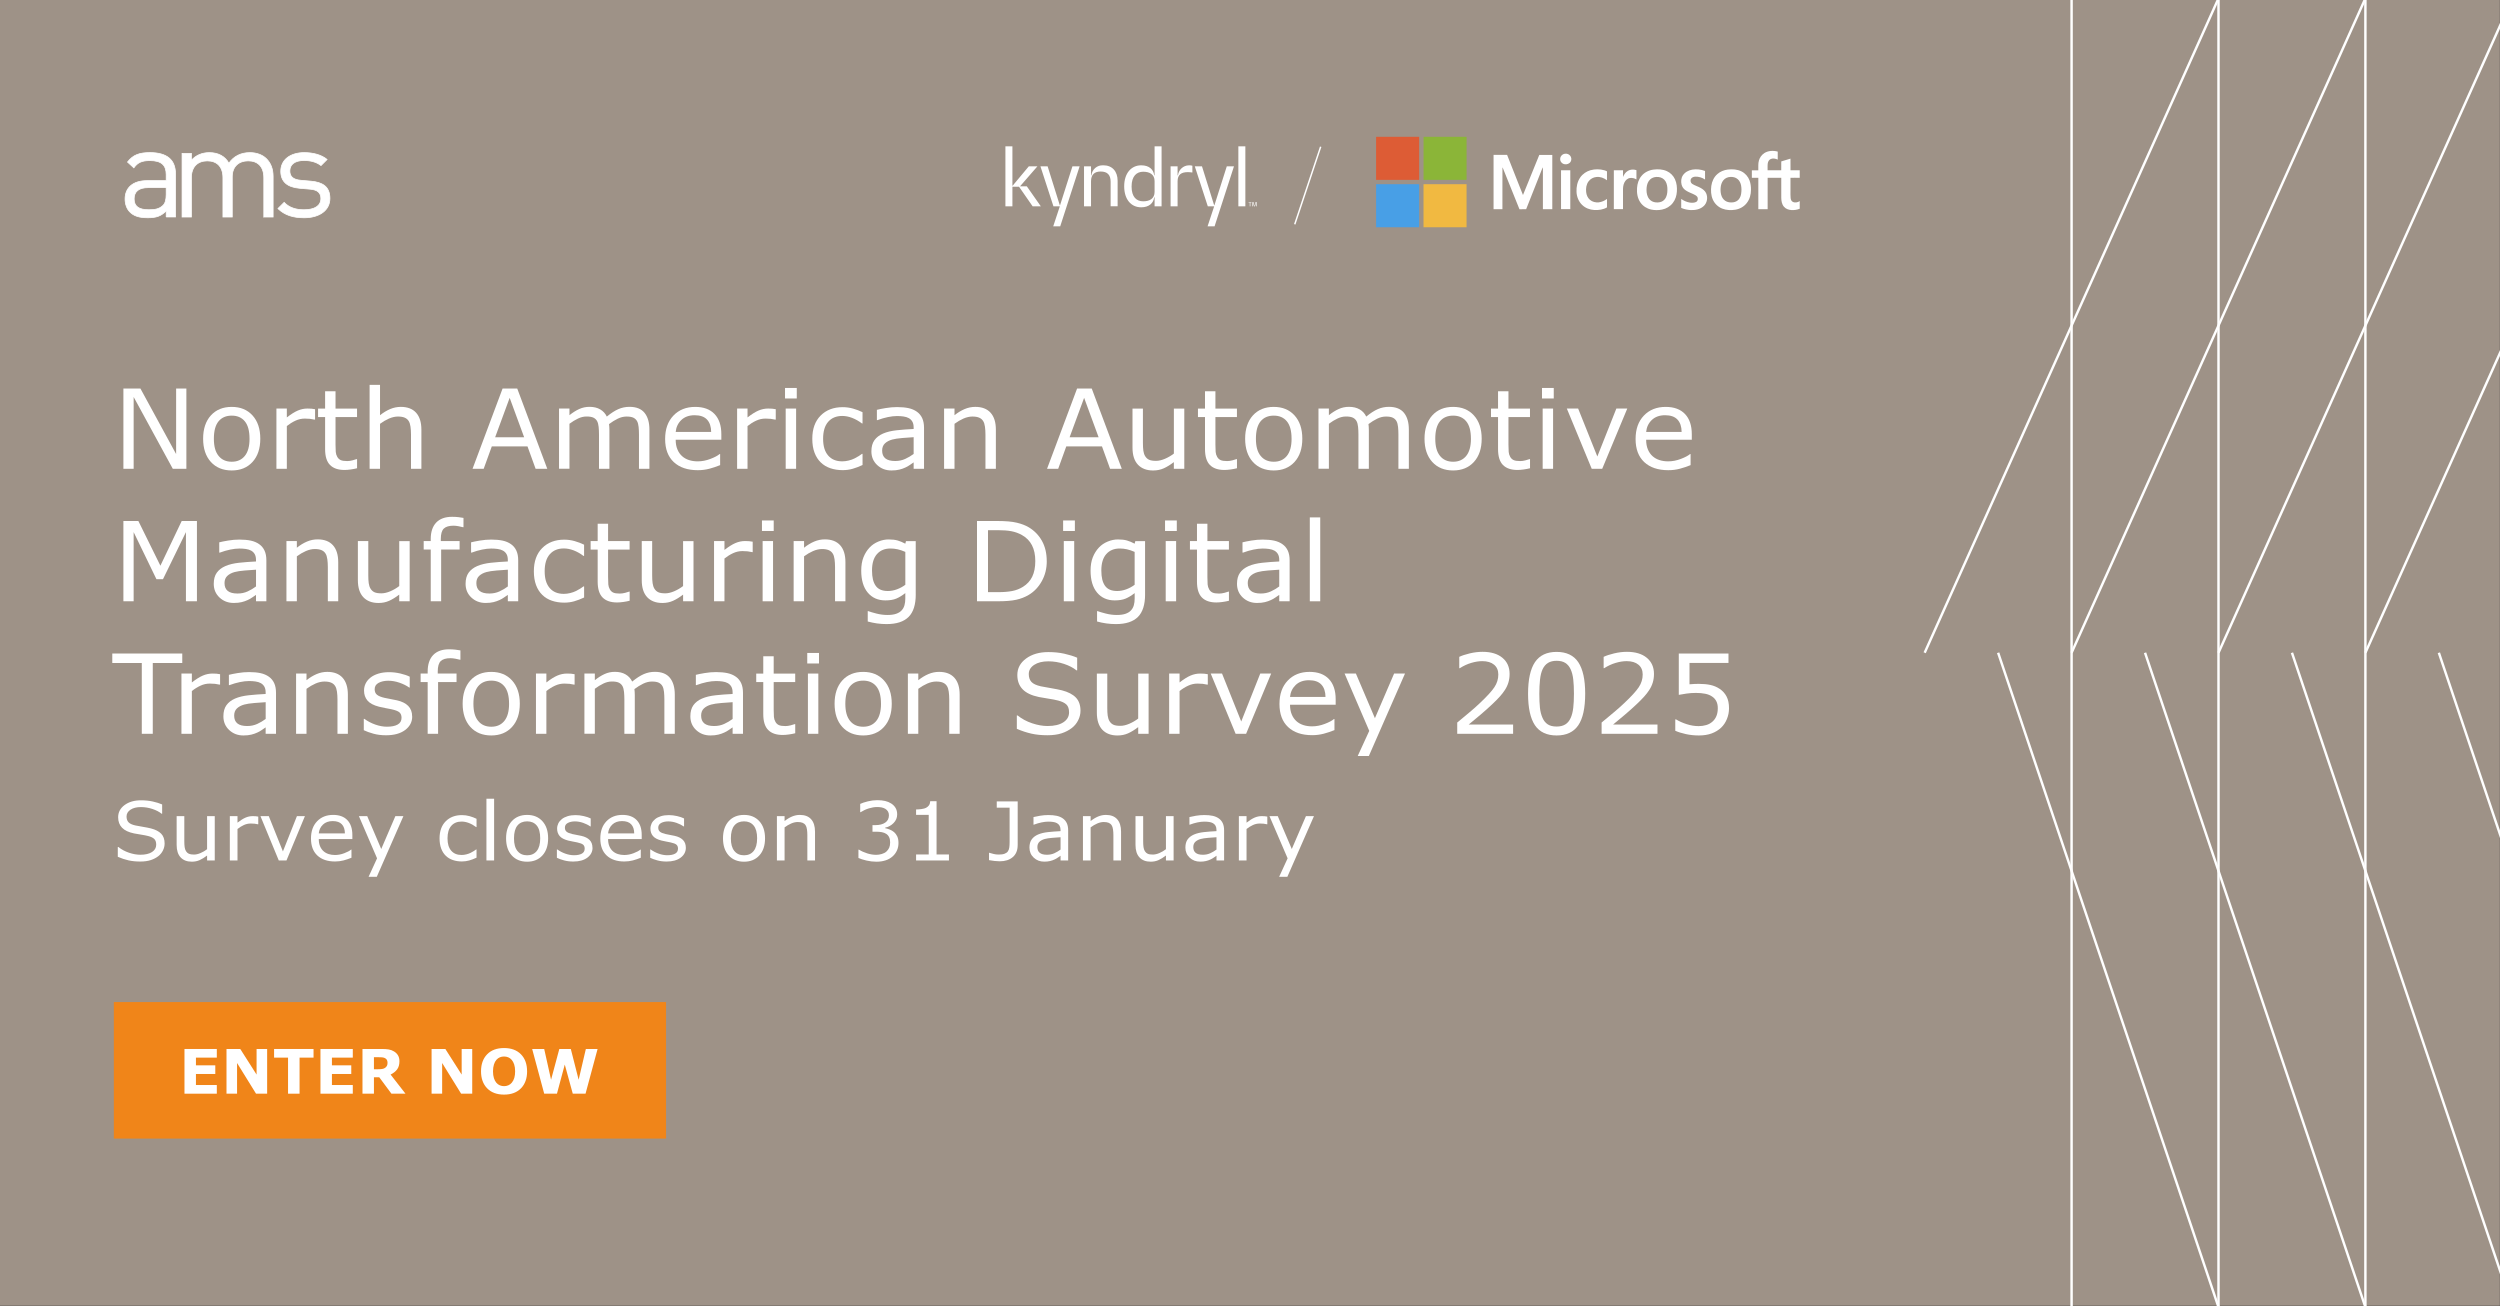 <?xml version="1.0" encoding="UTF-8"?>
<svg xmlns="http://www.w3.org/2000/svg" xmlns:xlink="http://www.w3.org/1999/xlink" viewBox="0 0 1200 627">
  <rect x="0" y="0" width="1200" height="627" fill="#333333" stroke="none"/>
  <defs>
    <style>
      .cls-1, .cls-2, .cls-3, .cls-4 {
        fill: none;
      }

      .cls-5 {
        fill: #f1b941;
      }

      .cls-6 {
        clip-path: url(#clippath-1);
      }

      .cls-7 {
        clip-path: url(#clippath-3);
      }

      .cls-8 {
        clip-path: url(#clippath-2);
      }

      .cls-9 {
        fill: #dd5c35;
      }

      .cls-2 {
        stroke-width: 1.17px;
      }

      .cls-2, .cls-3 {
        stroke-miterlimit: 10;
      }

      .cls-2, .cls-3, .cls-4 {
        stroke: #fff;
      }

      .cls-10 {
        fill: #fff;
      }

      .cls-3 {
        stroke-width: .36px;
      }

      .cls-11 {
        fill: #f08519;
      }

      .cls-12 {
        fill: #489fe6;
      }

      .cls-13 {
        fill: #9e9287;
      }

      .cls-4 {
        stroke-width: .71px;
      }

      .cls-14 {
        fill: #8bb538;
      }

      .cls-15 {
        clip-path: url(#clippath);
      }
    </style>
    <clipPath id="clippath">
      <rect class="cls-1" x="59.86" y="73.06" width="98.68" height="31.64"/>
    </clipPath>
    <clipPath id="clippath-1">
      <rect class="cls-1" x="59.86" y="73.06" width="98.68" height="31.64"/>
    </clipPath>
    <clipPath id="clippath-2">
      <rect class="cls-1" x="59.86" y="73.06" width="98.68" height="31.64"/>
    </clipPath>
    <clipPath id="clippath-3">
      <rect class="cls-1" x="621.13" y="70.32" width="13.13" height="37.46"/>
    </clipPath>
  </defs>
  <g id="BG_Brown" data-name="BG Brown">
    <rect class="cls-13" x="-.08" y="-.25" width="1200" height="627" transform="translate(1199.85 626.51) rotate(-180)"/>
    <g>
      <line class="cls-2" x1="994.36" y1="-.78" x2="994.36" y2="627.43"/>
      <line class="cls-2" x1="1064.88" y1="-.78" x2="1064.88" y2="627.43"/>
      <line class="cls-2" x1="1135.39" y1="-.78" x2="1135.39" y2="627.43"/>
      <line class="cls-2" x1="1064.88" y1="-.78" x2="923.84" y2="313.32"/>
      <line class="cls-2" x1="1135.39" y1="-.78" x2="994.36" y2="313.32"/>
      <line class="cls-2" x1="1205.91" y1="-.78" x2="1064.88" y2="313.32"/>
      <line class="cls-2" x1="1276.43" y1="-.78" x2="1135.39" y2="313.32"/>
      <line class="cls-2" x1="1064.88" y1="627.43" x2="959.1" y2="313.32"/>
      <line class="cls-2" x1="1135.39" y1="627.43" x2="1029.62" y2="313.32"/>
      <line class="cls-2" x1="1205.91" y1="627.43" x2="1100.14" y2="313.32"/>
      <line class="cls-2" x1="1276.43" y1="627.43" x2="1170.65" y2="313.32"/>
    </g>
  </g>
  <g id="Copy">
    <g>
      <rect class="cls-1" x="53.9" y="86.78" width="795.2" height="424.21"/>
      <path class="cls-10" d="M89.46,225.02h-6.52l-18.79-34.47v34.47h-4.92v-38.53h8.17l17.14,31.47v-31.47h4.92v38.53Z"/>
      <path class="cls-10" d="M124.94,210.58c0,4.71-1.24,8.43-3.73,11.15-2.48,2.73-5.81,4.09-9.98,4.09s-7.54-1.36-10.02-4.09c-2.47-2.73-3.71-6.44-3.71-11.15s1.24-8.43,3.71-11.17c2.48-2.73,5.82-4.1,10.02-4.1s7.5,1.37,9.98,4.1,3.73,6.46,3.73,11.17ZM119.77,210.58c0-3.74-.75-6.53-2.26-8.35s-3.6-2.73-6.28-2.73-4.82.91-6.32,2.73-2.25,4.6-2.25,8.35.75,6.37,2.26,8.24c1.51,1.87,3.61,2.81,6.31,2.81s4.75-.93,6.27-2.78c1.52-1.85,2.28-4.61,2.28-8.27Z"/>
      <path class="cls-10" d="M151.23,201.42h-.27c-.75-.17-1.47-.3-2.17-.38-.7-.08-1.53-.12-2.49-.12-1.54,0-3.03.33-4.47,1-1.44.66-2.82,1.52-4.15,2.57v20.52h-5v-28.91h5v4.27c1.99-1.55,3.74-2.65,5.26-3.3,1.52-.65,3.06-.97,4.64-.97.87,0,1.5.02,1.89.07s.98.12,1.76.25v5Z"/>
      <path class="cls-10" d="M171.38,224.76c-.94.24-1.97.44-3.07.59-1.11.16-2.1.23-2.97.23-3.03,0-5.34-.79-6.92-2.38s-2.37-4.13-2.37-7.63v-15.37h-3.38v-4.09h3.38v-8.31h5v8.31h10.33v4.09h-10.33v13.17c0,1.52.04,2.7.11,3.56.07.85.32,1.65.75,2.39.39.69.93,1.19,1.61,1.51.68.32,1.72.48,3.13.48.82,0,1.67-.12,2.55-.35.89-.23,1.53-.43,1.92-.58h.27v4.37Z"/>
      <path class="cls-10" d="M202.28,225.02h-5v-16.46c0-1.33-.08-2.58-.24-3.74-.16-1.17-.45-2.08-.88-2.73-.44-.72-1.08-1.26-1.92-1.62s-1.92-.53-3.25-.53-2.79.33-4.29.98c-1.49.66-2.92,1.49-4.29,2.51v21.58h-5v-40.27h5v14.57c1.56-1.26,3.18-2.24,4.84-2.95,1.67-.71,3.38-1.06,5.14-1.06,3.21,0,5.66.94,7.35,2.82,1.68,1.88,2.53,4.59,2.53,8.13v18.76Z"/>
      <path class="cls-10" d="M262.71,225.02h-5.62l-3.89-10.74h-17.14l-3.89,10.74h-5.35l14.42-38.53h7.03l14.42,38.53ZM251.59,209.88l-6.95-18.92-6.97,18.92h13.92Z"/>
      <path class="cls-10" d="M311.71,225.02h-5v-16.46c0-1.24-.06-2.44-.17-3.6-.12-1.16-.36-2.08-.73-2.77-.41-.74-.99-1.3-1.76-1.68-.76-.38-1.86-.57-3.3-.57s-2.8.34-4.21,1.02-2.8,1.55-4.2,2.6c.05.4.1.86.13,1.38.04.53.05,1.05.05,1.57v18.5h-5v-16.46c0-1.28-.06-2.49-.17-3.64-.12-1.15-.36-2.07-.73-2.76-.41-.74-.99-1.3-1.76-1.67-.76-.37-1.86-.56-3.3-.56s-2.74.33-4.11.98c-1.38.66-2.75,1.49-4.11,2.51v21.58h-5v-28.91h5v3.21c1.56-1.26,3.12-2.24,4.67-2.95,1.55-.71,3.21-1.06,4.96-1.06,2.02,0,3.74.41,5.15,1.24s2.46,1.98,3.15,3.44c2.02-1.66,3.87-2.85,5.54-3.58,1.67-.73,3.45-1.1,5.35-1.1,3.26,0,5.67.96,7.23,2.89,1.55,1.92,2.33,4.61,2.33,8.06v18.76Z"/>
      <path class="cls-10" d="M346.23,211.07h-21.9c0,1.78.27,3.33.83,4.65.55,1.32,1.3,2.4,2.26,3.25.92.83,2.02,1.45,3.29,1.86,1.27.41,2.67.62,4.19.62,2.02,0,4.06-.39,6.11-1.18,2.05-.79,3.51-1.56,4.38-2.32h.27v5.31c-1.69.69-3.41,1.27-5.16,1.73s-3.6.7-5.54.7c-4.93,0-8.78-1.3-11.55-3.89s-4.15-6.28-4.15-11.06,1.33-8.48,3.98-11.26c2.65-2.78,6.14-4.17,10.47-4.17,4.01,0,7.1,1.14,9.27,3.42,2.17,2.28,3.26,5.51,3.26,9.7v2.64ZM341.36,207.34c-.02-2.55-.68-4.53-1.98-5.93s-3.29-2.1-5.95-2.1-4.81.77-6.4,2.3-2.49,3.44-2.7,5.72h17.03Z"/>
      <path class="cls-10" d="M372.36,201.42h-.27c-.75-.17-1.47-.3-2.17-.38-.7-.08-1.53-.12-2.49-.12-1.54,0-3.03.33-4.47,1-1.44.66-2.82,1.52-4.15,2.57v20.52h-5v-28.91h5v4.27c1.99-1.55,3.74-2.65,5.26-3.3,1.52-.65,3.06-.97,4.64-.97.87,0,1.5.02,1.89.07.39.04.98.12,1.76.25v5Z"/>
      <path class="cls-10" d="M382.45,191.27h-5.64v-5.05h5.64v5.05ZM382.13,225.02h-5v-28.91h5v28.91Z"/>
      <path class="cls-10" d="M414.01,223.21c-1.67.78-3.25,1.38-4.75,1.81-1.5.43-3.09.65-4.78.65-2.15,0-4.12-.31-5.91-.92-1.79-.61-3.33-1.54-4.6-2.78-1.29-1.24-2.3-2.81-3.01-4.71-.71-1.9-1.06-4.12-1.06-6.65,0-4.73,1.33-8.44,4-11.13s6.2-4.04,10.58-4.04c1.7,0,3.38.23,5.02.7,1.64.47,3.14,1.04,4.51,1.71v5.41h-.27c-1.53-1.16-3.1-2.04-4.72-2.67-1.62-.62-3.21-.93-4.75-.93-2.84,0-5.08.93-6.72,2.78-1.64,1.85-2.46,4.58-2.46,8.16s.8,6.16,2.41,8.04,3.86,2.81,6.77,2.81c1.01,0,2.04-.13,3.09-.39s1.99-.59,2.82-1.01c.73-.36,1.41-.75,2.05-1.15.64-.41,1.14-.75,1.52-1.05h.27v5.36Z"/>
      <path class="cls-10" d="M443.53,225.02h-4.98v-3.08c-.44.29-1.04.7-1.8,1.23s-1.49.94-2.2,1.25c-.83.4-1.79.73-2.87,1-1.08.27-2.35.4-3.81.4-2.68,0-4.95-.86-6.81-2.59-1.86-1.72-2.79-3.92-2.79-6.6,0-2.19.48-3.96,1.45-5.32.97-1.35,2.35-2.42,4.14-3.2,1.81-.78,3.98-1.3,6.52-1.58s5.26-.48,8.17-.62v-.75c0-1.1-.2-2.02-.6-2.74-.4-.72-.97-1.29-1.72-1.71-.71-.4-1.56-.66-2.55-.8-.99-.14-2.03-.21-3.11-.21-1.31,0-2.78.17-4.39.5-1.61.34-3.28.82-5,1.46h-.27v-4.94c.98-.26,2.39-.54,4.23-.85,1.84-.31,3.66-.47,5.46-.47,2.09,0,3.92.17,5.47.5,1.55.34,2.9.91,4.03,1.72,1.12.79,1.97,1.82,2.56,3.08.58,1.26.88,2.82.88,4.68v19.62ZM438.55,217.9v-8.05c-1.53.09-3.32.22-5.39.39-2.07.17-3.7.42-4.91.75-1.44.4-2.6,1.01-3.49,1.85-.89.84-1.33,1.99-1.33,3.45,0,1.66.51,2.9,1.54,3.74s2.6,1.25,4.71,1.25c1.76,0,3.36-.33,4.82-1s2.8-1.46,4.05-2.39Z"/>
      <path class="cls-10" d="M478.02,225.02h-5v-16.46c0-1.33-.08-2.58-.24-3.74-.16-1.17-.45-2.08-.88-2.73-.44-.72-1.08-1.26-1.92-1.62s-1.92-.53-3.25-.53-2.79.33-4.29.98c-1.49.66-2.92,1.49-4.28,2.51v21.58h-5v-28.91h5v3.21c1.56-1.26,3.18-2.24,4.84-2.95,1.67-.71,3.38-1.06,5.14-1.06,3.21,0,5.66.94,7.35,2.82,1.69,1.88,2.53,4.59,2.53,8.13v18.76Z"/>
      <path class="cls-10" d="M538.46,225.02h-5.62l-3.89-10.74h-17.14l-3.88,10.74h-5.35l14.42-38.53h7.03l14.42,38.53ZM527.33,209.88l-6.95-18.92-6.97,18.92h13.92Z"/>
      <path class="cls-10" d="M568.45,225.02h-5v-3.21c-1.69,1.29-3.3,2.29-4.84,2.98-1.54.69-3.25,1.04-5.11,1.04-3.12,0-5.55-.93-7.29-2.78-1.74-1.85-2.61-4.58-2.61-8.17v-18.76h5v16.46c0,1.47.07,2.72.21,3.77.14,1.04.44,1.94.91,2.68.48.76,1.1,1.31,1.86,1.66.76.34,1.87.52,3.33.52,1.29,0,2.71-.33,4.25-.98,1.53-.66,2.97-1.49,4.3-2.51v-21.58h5v28.91Z"/>
      <path class="cls-10" d="M593.73,224.76c-.94.24-1.96.44-3.07.59-1.11.16-2.1.23-2.97.23-3.03,0-5.34-.79-6.92-2.38s-2.37-4.13-2.37-7.63v-15.37h-3.38v-4.09h3.38v-8.31h5v8.31h10.33v4.09h-10.33v13.17c0,1.52.04,2.7.11,3.56.07.85.32,1.65.75,2.39.39.69.93,1.19,1.61,1.51s1.73.48,3.13.48c.82,0,1.67-.12,2.56-.35.89-.23,1.53-.43,1.92-.58h.27v4.37Z"/>
      <path class="cls-10" d="M625.11,210.58c0,4.71-1.24,8.43-3.73,11.15-2.48,2.73-5.81,4.09-9.98,4.09s-7.54-1.36-10.02-4.09c-2.47-2.73-3.71-6.44-3.71-11.15s1.24-8.43,3.71-11.17c2.48-2.73,5.82-4.1,10.02-4.1s7.5,1.37,9.98,4.1,3.73,6.46,3.73,11.17ZM619.95,210.58c0-3.74-.75-6.53-2.26-8.35s-3.6-2.73-6.28-2.73-4.82.91-6.32,2.73-2.25,4.6-2.25,8.35.75,6.37,2.26,8.24c1.51,1.87,3.61,2.81,6.31,2.81s4.75-.93,6.27-2.78c1.52-1.85,2.28-4.61,2.28-8.27Z"/>
      <path class="cls-10" d="M676.24,225.02h-5v-16.46c0-1.24-.06-2.44-.17-3.6-.12-1.16-.36-2.08-.73-2.77-.41-.74-.99-1.3-1.76-1.68-.76-.38-1.86-.57-3.3-.57s-2.8.34-4.21,1.02-2.8,1.55-4.2,2.6c.05.4.1.86.13,1.38.04.53.05,1.05.05,1.57v18.5h-5v-16.46c0-1.28-.06-2.49-.17-3.64-.12-1.15-.36-2.07-.73-2.76-.41-.74-.99-1.3-1.76-1.67-.76-.37-1.86-.56-3.3-.56s-2.74.33-4.11.98c-1.38.66-2.75,1.49-4.11,2.51v21.58h-5v-28.91h5v3.21c1.56-1.26,3.12-2.24,4.67-2.95,1.55-.71,3.21-1.06,4.96-1.06,2.02,0,3.74.41,5.15,1.24s2.46,1.98,3.15,3.44c2.02-1.66,3.87-2.85,5.54-3.58,1.67-.73,3.45-1.1,5.35-1.1,3.26,0,5.67.96,7.23,2.89,1.55,1.92,2.33,4.61,2.33,8.06v18.76Z"/>
      <path class="cls-10" d="M711.21,210.58c0,4.71-1.24,8.43-3.73,11.15-2.48,2.73-5.81,4.09-9.98,4.09s-7.54-1.36-10.02-4.09c-2.47-2.73-3.71-6.44-3.71-11.15s1.24-8.43,3.71-11.17c2.48-2.73,5.82-4.1,10.02-4.1s7.5,1.37,9.98,4.1,3.73,6.46,3.73,11.17ZM706.04,210.58c0-3.74-.75-6.53-2.26-8.35s-3.6-2.73-6.28-2.73-4.82.91-6.32,2.73-2.25,4.6-2.25,8.35.75,6.37,2.26,8.24c1.51,1.87,3.61,2.81,6.31,2.81s4.75-.93,6.27-2.78c1.52-1.85,2.28-4.61,2.28-8.27Z"/>
      <path class="cls-10" d="M734.39,224.76c-.94.24-1.96.44-3.07.59-1.11.16-2.1.23-2.97.23-3.03,0-5.34-.79-6.92-2.38s-2.37-4.13-2.37-7.63v-15.37h-3.38v-4.09h3.38v-8.31h5v8.31h10.33v4.09h-10.33v13.17c0,1.52.04,2.7.11,3.56.07.85.32,1.65.75,2.39.39.69.93,1.19,1.61,1.51s1.73.48,3.13.48c.82,0,1.67-.12,2.56-.35.89-.23,1.53-.43,1.92-.58h.27v4.37Z"/>
      <path class="cls-10" d="M745.8,191.27h-5.64v-5.05h5.64v5.05ZM745.48,225.02h-5v-28.91h5v28.91Z"/>
      <path class="cls-10" d="M781.09,196.11l-12.03,28.91h-5.03l-11.95-28.91h5.43l9.21,23.01,9.13-23.01h5.24Z"/>
      <path class="cls-10" d="M812.05,211.07h-21.9c0,1.78.28,3.33.83,4.65.55,1.32,1.3,2.4,2.26,3.25.92.83,2.02,1.45,3.29,1.86s2.67.62,4.19.62c2.02,0,4.06-.39,6.11-1.18,2.05-.79,3.51-1.56,4.38-2.32h.27v5.31c-1.69.69-3.41,1.27-5.16,1.73-1.76.47-3.6.7-5.54.7-4.93,0-8.78-1.3-11.55-3.89-2.77-2.6-4.15-6.28-4.15-11.06s1.33-8.48,3.98-11.26c2.65-2.78,6.14-4.17,10.47-4.17,4.01,0,7.1,1.14,9.27,3.42,2.17,2.28,3.26,5.51,3.26,9.7v2.64ZM807.18,207.34c-.02-2.55-.68-4.53-1.98-5.93-1.3-1.4-3.29-2.1-5.95-2.1s-4.81.77-6.4,2.3-2.49,3.44-2.7,5.72h17.03Z"/>
      <path class="cls-10" d="M94.52,288.62h-5.27v-33.2l-11.02,22.59h-3.14l-10.94-22.59v33.2h-4.92v-38.53h7.19l10.57,21.45,10.22-21.45h7.32v38.53Z"/>
      <path class="cls-10" d="M127.86,288.62h-4.98v-3.08c-.44.29-1.04.7-1.8,1.23-.75.53-1.49.94-2.2,1.25-.83.4-1.79.73-2.87,1-1.08.27-2.35.4-3.81.4-2.68,0-4.95-.86-6.81-2.59-1.86-1.73-2.79-3.92-2.79-6.6,0-2.19.48-3.96,1.45-5.32.97-1.35,2.35-2.42,4.14-3.2,1.81-.78,3.98-1.3,6.52-1.58,2.54-.28,5.26-.48,8.17-.62v-.75c0-1.1-.2-2.02-.6-2.74s-.97-1.29-1.72-1.71c-.71-.4-1.56-.66-2.55-.8-.99-.14-2.03-.21-3.11-.21-1.31,0-2.78.17-4.39.5-1.62.34-3.28.82-5,1.46h-.27v-4.94c.98-.26,2.39-.54,4.23-.85,1.84-.31,3.66-.47,5.46-.47,2.09,0,3.92.17,5.47.5,1.55.34,2.9.91,4.03,1.72,1.12.79,1.97,1.82,2.55,3.08.59,1.26.88,2.82.88,4.68v19.62ZM122.89,281.5v-8.05c-1.53.09-3.32.22-5.39.39-2.07.17-3.7.42-4.91.75-1.44.4-2.6,1.01-3.49,1.85-.89.84-1.33,1.99-1.33,3.46,0,1.66.51,2.9,1.54,3.74,1.03.84,2.6,1.25,4.71,1.25,1.76,0,3.36-.33,4.82-1,1.45-.66,2.8-1.46,4.04-2.39Z"/>
      <path class="cls-10" d="M162.36,288.62h-5v-16.46c0-1.33-.08-2.58-.24-3.74-.16-1.17-.45-2.08-.88-2.73-.44-.72-1.08-1.26-1.92-1.62s-1.92-.53-3.25-.53-2.79.33-4.29.98c-1.49.66-2.92,1.49-4.29,2.51v21.58h-5v-28.91h5v3.21c1.56-1.26,3.18-2.24,4.84-2.95,1.67-.71,3.38-1.06,5.14-1.06,3.21,0,5.66.94,7.35,2.82,1.68,1.88,2.53,4.59,2.53,8.13v18.76Z"/>
      <path class="cls-10" d="M196.63,288.62h-5v-3.21c-1.69,1.29-3.3,2.29-4.84,2.98-1.54.69-3.25,1.04-5.11,1.04-3.12,0-5.55-.93-7.29-2.78-1.74-1.85-2.61-4.58-2.61-8.17v-18.76h5v16.46c0,1.47.07,2.72.21,3.76.14,1.04.44,1.94.91,2.68.48.76,1.1,1.31,1.86,1.66.76.35,1.87.52,3.33.52,1.29,0,2.71-.33,4.25-.98,1.53-.66,2.97-1.49,4.3-2.51v-21.58h5v28.91Z"/>
      <path class="cls-10" d="M222.48,253.06h-.27c-.55-.16-1.27-.31-2.16-.48-.89-.16-1.67-.25-2.34-.25-2.15,0-3.7.46-4.67,1.38-.97.92-1.45,2.59-1.45,5.01v.98h9.02v4.09h-8.86v24.82h-5v-24.82h-3.38v-4.09h3.38v-.96c0-3.43.88-6.07,2.63-7.91,1.76-1.84,4.29-2.76,7.61-2.76,1.12,0,2.12.05,3.02.16.9.1,1.72.22,2.46.36v4.45Z"/>
      <path class="cls-10" d="M248.74,288.62h-4.98v-3.08c-.44.29-1.04.7-1.8,1.23-.75.53-1.49.94-2.2,1.25-.83.4-1.79.73-2.87,1-1.08.27-2.35.4-3.81.4-2.68,0-4.95-.86-6.81-2.59-1.86-1.73-2.79-3.92-2.79-6.6,0-2.19.48-3.96,1.45-5.32.97-1.35,2.35-2.42,4.14-3.2,1.81-.78,3.98-1.3,6.52-1.58,2.54-.28,5.26-.48,8.17-.62v-.75c0-1.1-.2-2.02-.6-2.74s-.97-1.29-1.72-1.71c-.71-.4-1.56-.66-2.55-.8-.99-.14-2.03-.21-3.11-.21-1.31,0-2.78.17-4.39.5-1.62.34-3.28.82-5,1.46h-.27v-4.94c.98-.26,2.39-.54,4.23-.85,1.84-.31,3.66-.47,5.46-.47,2.09,0,3.92.17,5.47.5,1.55.34,2.9.91,4.03,1.72,1.12.79,1.97,1.82,2.55,3.08.59,1.26.88,2.82.88,4.68v19.62ZM243.77,281.5v-8.05c-1.53.09-3.32.22-5.39.39-2.07.17-3.7.42-4.91.75-1.44.4-2.6,1.01-3.49,1.85-.89.84-1.33,1.99-1.33,3.46,0,1.66.51,2.9,1.54,3.74,1.03.84,2.6,1.25,4.71,1.25,1.76,0,3.36-.33,4.82-1,1.45-.66,2.8-1.46,4.04-2.39Z"/>
      <path class="cls-10" d="M280.36,286.81c-1.67.78-3.25,1.38-4.75,1.81-1.5.43-3.09.65-4.78.65-2.15,0-4.12-.31-5.91-.92s-3.33-1.54-4.6-2.78c-1.29-1.24-2.3-2.81-3.01-4.71-.71-1.9-1.06-4.12-1.06-6.65,0-4.73,1.33-8.44,4-11.13s6.2-4.04,10.58-4.04c1.7,0,3.38.23,5.02.7,1.64.47,3.14,1.04,4.51,1.71v5.41h-.27c-1.53-1.16-3.1-2.04-4.72-2.67-1.62-.62-3.21-.93-4.75-.93-2.84,0-5.08.93-6.72,2.78-1.64,1.85-2.46,4.58-2.46,8.17s.8,6.16,2.41,8.04,3.86,2.81,6.77,2.81c1.01,0,2.04-.13,3.09-.39,1.05-.26,1.99-.6,2.82-1.01.73-.36,1.41-.75,2.05-1.15.64-.41,1.14-.75,1.52-1.05h.27v5.36Z"/>
      <path class="cls-10" d="M302.21,288.36c-.94.24-1.96.44-3.07.59-1.11.16-2.1.23-2.97.23-3.03,0-5.34-.79-6.92-2.38-1.58-1.59-2.37-4.13-2.37-7.63v-15.37h-3.38v-4.09h3.38v-8.31h5v8.31h10.33v4.09h-10.33v13.17c0,1.52.04,2.7.11,3.56.07.85.32,1.65.75,2.39.39.69.93,1.2,1.61,1.51.68.32,1.73.48,3.13.48.82,0,1.67-.12,2.56-.35.89-.23,1.53-.43,1.92-.58h.27v4.37Z"/>
      <path class="cls-10" d="M332.89,288.62h-5v-3.21c-1.69,1.29-3.3,2.29-4.84,2.98-1.54.69-3.25,1.04-5.11,1.04-3.12,0-5.55-.93-7.29-2.78-1.74-1.85-2.61-4.58-2.61-8.17v-18.76h5v16.46c0,1.47.07,2.72.21,3.76.14,1.04.44,1.94.9,2.68.48.76,1.1,1.31,1.86,1.66.76.35,1.87.52,3.33.52,1.29,0,2.71-.33,4.24-.98,1.54-.66,2.97-1.49,4.3-2.51v-21.58h5v28.91Z"/>
      <path class="cls-10" d="M361.29,265.02h-.27c-.75-.17-1.47-.3-2.17-.38-.7-.08-1.53-.12-2.49-.12-1.54,0-3.03.33-4.47,1-1.44.66-2.82,1.52-4.15,2.57v20.52h-5v-28.91h5v4.27c1.99-1.55,3.74-2.65,5.26-3.3,1.52-.65,3.06-.97,4.64-.97.87,0,1.5.02,1.89.07.39.04.98.12,1.76.25v5Z"/>
      <path class="cls-10" d="M371.38,254.87h-5.64v-5.05h5.64v5.05ZM371.06,288.62h-5v-28.91h5v28.91Z"/>
      <path class="cls-10" d="M405.82,288.62h-5v-16.46c0-1.33-.08-2.58-.24-3.74-.16-1.17-.45-2.08-.88-2.73-.44-.72-1.08-1.26-1.92-1.62s-1.92-.53-3.25-.53-2.79.33-4.29.98c-1.49.66-2.92,1.49-4.29,2.51v21.58h-5v-28.91h5v3.21c1.56-1.26,3.18-2.24,4.84-2.95,1.67-.71,3.38-1.06,5.14-1.06,3.21,0,5.66.94,7.35,2.82,1.68,1.88,2.53,4.59,2.53,8.13v18.76Z"/>
      <path class="cls-10" d="M439.56,285.33c0,4.9-1.14,8.5-3.43,10.79-2.29,2.29-5.81,3.44-10.57,3.44-1.58,0-3.12-.11-4.62-.32-1.5-.22-2.98-.52-4.43-.92v-4.97h.27c.82.31,2.11.69,3.88,1.15,1.77.46,3.55.69,5.32.69s3.11-.2,4.23-.59c1.12-.4,1.99-.95,2.61-1.66.62-.67,1.06-1.48,1.33-2.43.27-.95.4-2.01.4-3.18v-2.64c-1.51,1.17-2.95,2.05-4.32,2.63-1.38.58-3.13.87-5.26.87-3.55,0-6.37-1.25-8.45-3.74-2.08-2.49-3.13-6.01-3.13-10.54,0-2.49.36-4.63,1.08-6.43s1.7-3.36,2.94-4.67c1.15-1.22,2.55-2.18,4.2-2.86,1.65-.68,3.29-1.02,4.92-1.02,1.72,0,3.16.17,4.33.5,1.16.34,2.39.85,3.69,1.54l.32-1.24h4.68v25.62ZM434.56,280.67v-15.76c-1.33-.59-2.57-1-3.71-1.25-1.14-.25-2.28-.38-3.42-.38-2.75,0-4.91.9-6.49,2.69-1.58,1.79-2.37,4.4-2.37,7.82s.59,5.7,1.76,7.38c1.17,1.67,3.11,2.51,5.83,2.51,1.46,0,2.92-.27,4.38-.81,1.46-.54,2.81-1.27,4.03-2.19Z"/>
      <path class="cls-10" d="M502.45,269.39c0,3.5-.79,6.68-2.36,9.52-1.57,2.85-3.66,5.06-6.27,6.62-1.81,1.09-3.83,1.87-6.05,2.36-2.23.48-5.16.72-8.8.72h-10.01v-38.53h9.9c3.87,0,6.94.27,9.22.82,2.28.54,4.21,1.29,5.79,2.24,2.7,1.64,4.8,3.82,6.31,6.55s2.26,5.96,2.26,9.7ZM496.94,269.31c0-3.02-.54-5.56-1.62-7.63s-2.7-3.7-4.84-4.89c-1.56-.86-3.22-1.46-4.98-1.8-1.76-.34-3.86-.5-6.31-.5h-4.95v29.74h4.95c2.54,0,4.75-.18,6.64-.54,1.89-.36,3.62-1.04,5.2-2.02,1.97-1.23,3.45-2.84,4.43-4.84.98-2,1.48-4.5,1.48-7.5Z"/>
      <path class="cls-10" d="M515.94,254.87h-5.64v-5.05h5.64v5.05ZM515.62,288.62h-5v-28.91h5v28.91Z"/>
      <path class="cls-10" d="M549.64,285.33c0,4.9-1.14,8.5-3.43,10.79-2.29,2.29-5.81,3.44-10.57,3.44-1.58,0-3.12-.11-4.62-.32s-2.98-.52-4.43-.92v-4.97h.27c.82.31,2.11.69,3.89,1.15,1.77.46,3.55.69,5.32.69s3.11-.2,4.23-.59c1.12-.4,1.99-.95,2.61-1.66.62-.67,1.06-1.48,1.33-2.43.27-.95.4-2.01.4-3.18v-2.64c-1.51,1.17-2.95,2.05-4.33,2.63s-3.13.87-5.26.87c-3.55,0-6.37-1.25-8.45-3.74-2.08-2.49-3.13-6.01-3.13-10.54,0-2.49.36-4.63,1.08-6.43s1.7-3.36,2.94-4.67c1.15-1.22,2.55-2.18,4.21-2.86s3.29-1.02,4.92-1.02c1.72,0,3.16.17,4.32.5,1.16.34,2.39.85,3.69,1.54l.32-1.24h4.68v25.62ZM544.63,280.67v-15.76c-1.33-.59-2.57-1-3.71-1.25s-2.29-.38-3.42-.38c-2.75,0-4.92.9-6.49,2.69-1.58,1.79-2.37,4.4-2.37,7.82s.59,5.7,1.76,7.38c1.17,1.67,3.11,2.51,5.83,2.51,1.45,0,2.91-.27,4.38-.81,1.46-.54,2.81-1.27,4.03-2.19Z"/>
      <path class="cls-10" d="M564.86,254.87h-5.64v-5.05h5.64v5.05ZM564.54,288.62h-5v-28.91h5v28.91Z"/>
      <path class="cls-10" d="M589.88,288.36c-.94.24-1.97.44-3.07.59-1.11.16-2.1.23-2.97.23-3.03,0-5.34-.79-6.92-2.38-1.58-1.59-2.37-4.13-2.37-7.63v-15.37h-3.38v-4.09h3.38v-8.31h5v8.31h10.33v4.09h-10.33v13.17c0,1.52.04,2.7.11,3.56.07.85.32,1.65.75,2.39.39.69.93,1.2,1.61,1.51.68.32,1.72.48,3.13.48.82,0,1.67-.12,2.55-.35.89-.23,1.53-.43,1.92-.58h.27v4.37Z"/>
      <path class="cls-10" d="M619.02,288.62h-4.98v-3.08c-.44.29-1.04.7-1.8,1.23-.75.53-1.49.94-2.2,1.25-.83.4-1.79.73-2.87,1-1.08.27-2.35.4-3.81.4-2.68,0-4.95-.86-6.81-2.59-1.86-1.73-2.79-3.92-2.79-6.6,0-2.19.48-3.96,1.45-5.32.97-1.35,2.35-2.42,4.14-3.2,1.81-.78,3.98-1.3,6.52-1.58s5.26-.48,8.17-.62v-.75c0-1.1-.2-2.02-.6-2.74-.4-.72-.97-1.29-1.72-1.71-.71-.4-1.56-.66-2.55-.8-.99-.14-2.03-.21-3.11-.21-1.31,0-2.78.17-4.39.5-1.61.34-3.28.82-5,1.46h-.27v-4.94c.98-.26,2.39-.54,4.23-.85,1.84-.31,3.66-.47,5.46-.47,2.09,0,3.92.17,5.47.5,1.55.34,2.9.91,4.03,1.72,1.12.79,1.97,1.82,2.56,3.08.58,1.26.88,2.82.88,4.68v19.62ZM614.04,281.5v-8.05c-1.53.09-3.32.22-5.39.39-2.07.17-3.7.42-4.91.75-1.44.4-2.6,1.01-3.49,1.85-.89.84-1.33,1.99-1.33,3.46,0,1.66.51,2.9,1.54,3.74s2.6,1.25,4.71,1.25c1.76,0,3.36-.33,4.82-1s2.8-1.46,4.05-2.39Z"/>
      <path class="cls-10" d="M633.71,288.62h-5v-40.27h5v40.27Z"/>
      <path class="cls-10" d="M87.49,318.24h-14.16v33.98h-5.27v-33.98h-14.16v-4.55h33.59v4.55Z"/>
      <path class="cls-10" d="M105.64,328.62h-.27c-.75-.17-1.47-.3-2.17-.38-.7-.08-1.53-.12-2.49-.12-1.54,0-3.03.33-4.47,1-1.44.66-2.82,1.52-4.15,2.58v20.52h-5v-28.91h5v4.27c1.99-1.55,3.74-2.65,5.26-3.3,1.52-.65,3.06-.97,4.64-.97.87,0,1.5.02,1.89.06s.98.12,1.76.25v4.99Z"/>
      <path class="cls-10" d="M132.49,352.22h-4.98v-3.08c-.44.29-1.04.7-1.8,1.23-.75.53-1.49.94-2.2,1.25-.83.4-1.79.73-2.87,1-1.08.27-2.35.4-3.81.4-2.68,0-4.95-.86-6.81-2.59-1.86-1.73-2.79-3.92-2.79-6.6,0-2.19.48-3.96,1.45-5.32.97-1.35,2.35-2.42,4.14-3.2,1.81-.78,3.98-1.3,6.52-1.58,2.54-.28,5.26-.48,8.17-.62v-.75c0-1.1-.2-2.02-.6-2.74s-.97-1.29-1.72-1.71c-.71-.4-1.56-.66-2.55-.8-.99-.14-2.03-.21-3.11-.21-1.31,0-2.78.17-4.39.5-1.62.34-3.28.82-5,1.46h-.27v-4.94c.98-.26,2.39-.54,4.23-.85,1.84-.31,3.66-.47,5.46-.47,2.09,0,3.92.17,5.47.5,1.55.34,2.9.91,4.03,1.72,1.12.79,1.97,1.82,2.55,3.08.59,1.26.88,2.82.88,4.68v19.62ZM127.52,345.1v-8.05c-1.53.09-3.32.22-5.39.39-2.07.17-3.7.42-4.91.75-1.44.4-2.6,1.01-3.49,1.85-.89.84-1.33,1.99-1.33,3.46,0,1.66.51,2.9,1.54,3.74,1.03.84,2.6,1.25,4.71,1.25,1.76,0,3.36-.33,4.82-1,1.45-.66,2.8-1.46,4.04-2.39Z"/>
      <path class="cls-10" d="M166.99,352.22h-5v-16.46c0-1.33-.08-2.58-.24-3.74-.16-1.17-.45-2.07-.88-2.73-.44-.72-1.08-1.26-1.92-1.62s-1.92-.53-3.25-.53-2.79.33-4.29.98c-1.49.66-2.92,1.49-4.29,2.51v21.58h-5v-28.91h5v3.21c1.56-1.26,3.18-2.24,4.84-2.95,1.67-.71,3.38-1.06,5.14-1.06,3.21,0,5.66.94,7.35,2.82,1.68,1.88,2.53,4.59,2.53,8.13v18.76Z"/>
      <path class="cls-10" d="M197.86,343.89c0,2.64-1.12,4.8-3.37,6.5-2.25,1.69-5.31,2.54-9.2,2.54-2.2,0-4.22-.25-6.05-.76-1.84-.51-3.38-1.07-4.62-1.67v-5.46h.27c1.58,1.16,3.33,2.08,5.27,2.76,1.93.68,3.79,1.02,5.56,1.02,2.2,0,3.92-.34,5.16-1.04,1.24-.69,1.86-1.78,1.86-3.26,0-1.14-.34-2-1.01-2.59-.67-.59-1.97-1.09-3.89-1.5-.71-.16-1.64-.34-2.78-.54-1.14-.21-2.19-.43-3.13-.67-2.61-.67-4.46-1.66-5.55-2.96-1.09-1.3-1.64-2.9-1.64-4.8,0-1.19.25-2.31.76-3.36.51-1.05,1.27-1.99,2.3-2.82.99-.81,2.26-1.45,3.79-1.93,1.53-.47,3.25-.71,5.15-.71,1.77,0,3.57.21,5.39.63,1.82.42,3.33.94,4.54,1.54v5.2h-.27c-1.28-.91-2.83-1.69-4.66-2.32-1.83-.63-3.62-.94-5.38-.94s-3.37.34-4.63,1.02c-1.26.68-1.89,1.7-1.89,3.04,0,1.19.38,2.09,1.14,2.69.75.6,1.95,1.1,3.62,1.47.92.21,1.96.41,3.1.62s2.1.4,2.86.57c2.32.52,4.12,1.41,5.38,2.67,1.26,1.28,1.89,2.97,1.89,5.07Z"/>
      <path class="cls-10" d="M221.01,316.66h-.27c-.55-.16-1.27-.31-2.16-.48-.89-.16-1.67-.25-2.34-.25-2.15,0-3.7.46-4.67,1.38-.97.92-1.45,2.59-1.45,5.01v.98h9.02v4.09h-8.86v24.82h-5v-24.82h-3.38v-4.09h3.38v-.96c0-3.43.88-6.07,2.63-7.91,1.76-1.84,4.29-2.76,7.61-2.76,1.12,0,2.12.05,3.02.16.9.1,1.72.22,2.46.36v4.45Z"/>
      <path class="cls-10" d="M249.51,337.78c0,4.71-1.24,8.43-3.73,11.15-2.48,2.73-5.81,4.09-9.98,4.09s-7.54-1.36-10.02-4.09c-2.47-2.73-3.71-6.44-3.71-11.15s1.24-8.43,3.71-11.17c2.48-2.73,5.82-4.1,10.02-4.1s7.5,1.37,9.98,4.1c2.48,2.74,3.73,6.46,3.73,11.17ZM244.35,337.78c0-3.74-.75-6.53-2.26-8.35s-3.6-2.73-6.28-2.73-4.82.91-6.32,2.73-2.25,4.6-2.25,8.35.75,6.37,2.26,8.24c1.51,1.87,3.61,2.81,6.31,2.81s4.75-.93,6.27-2.78c1.52-1.85,2.28-4.61,2.28-8.27Z"/>
      <path class="cls-10" d="M275.81,328.62h-.27c-.75-.17-1.47-.3-2.17-.38-.7-.08-1.53-.12-2.49-.12-1.54,0-3.03.33-4.47,1-1.44.66-2.82,1.52-4.15,2.58v20.52h-5v-28.91h5v4.27c1.99-1.55,3.74-2.65,5.26-3.3,1.52-.65,3.06-.97,4.64-.97.87,0,1.5.02,1.89.06s.98.12,1.76.25v4.99Z"/>
      <path class="cls-10" d="M323.9,352.22h-5v-16.46c0-1.24-.06-2.44-.17-3.6-.12-1.16-.36-2.08-.73-2.77-.41-.74-.99-1.3-1.76-1.68-.76-.38-1.86-.57-3.3-.57s-2.8.34-4.21,1.02c-1.4.68-2.8,1.55-4.21,2.6.05.4.1.86.13,1.38.04.53.05,1.05.05,1.57v18.5h-5v-16.46c0-1.28-.06-2.49-.17-3.64s-.36-2.07-.73-2.76c-.41-.74-.99-1.3-1.76-1.67-.76-.37-1.86-.56-3.3-.56s-2.74.33-4.11.98c-1.38.66-2.75,1.49-4.11,2.51v21.58h-5v-28.91h5v3.21c1.56-1.26,3.12-2.24,4.67-2.95,1.55-.71,3.21-1.06,4.96-1.06,2.02,0,3.74.41,5.15,1.24,1.41.83,2.46,1.98,3.15,3.44,2.02-1.66,3.87-2.85,5.54-3.58,1.67-.73,3.45-1.1,5.35-1.1,3.26,0,5.67.96,7.23,2.89s2.33,4.61,2.33,8.06v18.76Z"/>
      <path class="cls-10" d="M356.63,352.22h-4.98v-3.08c-.44.29-1.04.7-1.8,1.23-.75.53-1.49.94-2.2,1.25-.83.4-1.79.73-2.87,1-1.08.27-2.35.4-3.81.4-2.68,0-4.95-.86-6.81-2.59-1.86-1.73-2.79-3.92-2.79-6.6,0-2.19.48-3.96,1.45-5.32.97-1.35,2.35-2.42,4.14-3.2,1.81-.78,3.98-1.3,6.52-1.58,2.54-.28,5.26-.48,8.17-.62v-.75c0-1.1-.2-2.02-.6-2.74-.4-.72-.97-1.29-1.72-1.71-.71-.4-1.56-.66-2.55-.8-.99-.14-2.03-.21-3.11-.21-1.31,0-2.78.17-4.39.5-1.61.34-3.28.82-5,1.46h-.27v-4.94c.98-.26,2.39-.54,4.23-.85,1.84-.31,3.66-.47,5.46-.47,2.09,0,3.92.17,5.47.5,1.55.34,2.9.91,4.03,1.72,1.12.79,1.97,1.82,2.56,3.08.58,1.26.88,2.82.88,4.68v19.62ZM351.66,345.1v-8.05c-1.53.09-3.32.22-5.39.39-2.07.17-3.7.42-4.91.75-1.44.4-2.6,1.01-3.49,1.85-.89.84-1.33,1.99-1.33,3.46,0,1.66.51,2.9,1.54,3.74s2.6,1.25,4.71,1.25c1.76,0,3.36-.33,4.82-1s2.8-1.46,4.05-2.39Z"/>
      <path class="cls-10" d="M381.7,351.96c-.94.24-1.97.44-3.07.59-1.11.16-2.1.23-2.97.23-3.03,0-5.34-.79-6.92-2.38-1.58-1.59-2.37-4.13-2.37-7.63v-15.37h-3.38v-4.09h3.38v-8.31h5v8.31h10.33v4.09h-10.33v13.17c0,1.52.04,2.7.11,3.56.07.85.32,1.65.75,2.39.39.69.93,1.2,1.61,1.51.68.32,1.72.48,3.13.48.82,0,1.67-.12,2.55-.35.89-.23,1.53-.43,1.92-.58h.27v4.37Z"/>
      <path class="cls-10" d="M393.12,318.47h-5.64v-5.05h5.64v5.05ZM392.8,352.22h-5v-28.91h5v28.91Z"/>
      <path class="cls-10" d="M428.04,337.78c0,4.71-1.24,8.43-3.73,11.15-2.48,2.73-5.81,4.09-9.98,4.09s-7.54-1.36-10.02-4.09c-2.48-2.73-3.71-6.44-3.71-11.15s1.24-8.43,3.71-11.17c2.47-2.73,5.81-4.1,10.02-4.1s7.5,1.37,9.98,4.1c2.48,2.74,3.73,6.46,3.73,11.17ZM422.87,337.78c0-3.74-.75-6.53-2.26-8.35-1.51-1.82-3.6-2.73-6.28-2.73s-4.82.91-6.32,2.73c-1.5,1.82-2.25,4.6-2.25,8.35s.75,6.37,2.26,8.24c1.51,1.87,3.61,2.81,6.31,2.81s4.75-.93,6.27-2.78c1.52-1.85,2.28-4.61,2.28-8.27Z"/>
      <path class="cls-10" d="M460.64,352.22h-5v-16.46c0-1.33-.08-2.58-.24-3.74-.16-1.17-.45-2.07-.88-2.73-.44-.72-1.08-1.26-1.92-1.62s-1.92-.53-3.25-.53-2.79.33-4.29.98c-1.49.66-2.92,1.49-4.28,2.51v21.58h-5v-28.91h5v3.21c1.56-1.26,3.18-2.24,4.84-2.95,1.67-.71,3.38-1.06,5.14-1.06,3.21,0,5.66.94,7.35,2.82,1.69,1.88,2.53,4.59,2.53,8.13v18.76Z"/>
      <path class="cls-10" d="M518.63,341.22c0,1.5-.36,2.98-1.08,4.45-.72,1.47-1.73,2.71-3.02,3.73-1.42,1.1-3.07,1.97-4.96,2.59s-4.17.93-6.83.93c-2.86,0-5.42-.26-7.7-.78-2.28-.52-4.6-1.28-6.96-2.3v-6.42h.37c2,1.62,4.32,2.87,6.95,3.75,2.63.88,5.09,1.32,7.4,1.32,3.26,0,5.81-.6,7.62-1.79,1.82-1.19,2.73-2.78,2.73-4.76,0-1.71-.43-2.97-1.29-3.78-.86-.81-2.17-1.44-3.93-1.89-1.33-.34-2.77-.63-4.32-.85-1.55-.22-3.2-.51-4.94-.85-3.51-.72-6.12-1.96-7.81-3.71-1.69-1.75-2.54-4.03-2.54-6.84,0-3.23,1.4-5.87,4.21-7.93s6.36-3.09,10.67-3.09c2.79,0,5.34.26,7.67.78s4.38,1.16,6.17,1.92v6.06h-.37c-1.51-1.24-3.49-2.27-5.95-3.09-2.46-.82-4.97-1.23-7.54-1.23-2.82,0-5.09.57-6.8,1.71s-2.57,2.61-2.57,4.4c0,1.6.43,2.86,1.28,3.78.85.92,2.35,1.61,4.5,2.1,1.14.24,2.75.54,4.84.88,2.09.35,3.87.7,5.32,1.06,2.95.76,5.16,1.91,6.65,3.44,1.49,1.54,2.24,3.68,2.24,6.44Z"/>
      <path class="cls-10" d="M551.34,352.22h-5v-3.21c-1.69,1.29-3.3,2.29-4.84,2.98-1.54.69-3.25,1.04-5.11,1.04-3.12,0-5.55-.93-7.29-2.78-1.74-1.85-2.61-4.58-2.61-8.17v-18.76h5v16.46c0,1.47.07,2.72.21,3.76.14,1.04.44,1.94.9,2.68.48.76,1.1,1.31,1.86,1.66.76.35,1.87.52,3.33.52,1.29,0,2.71-.33,4.24-.98,1.54-.66,2.97-1.49,4.3-2.51v-21.58h5v28.91Z"/>
      <path class="cls-10" d="M579.74,328.62h-.27c-.75-.17-1.47-.3-2.17-.38-.7-.08-1.53-.12-2.49-.12-1.54,0-3.03.33-4.47,1-1.44.66-2.82,1.52-4.15,2.58v20.52h-5v-28.91h5v4.27c1.99-1.55,3.74-2.65,5.26-3.3,1.52-.65,3.06-.97,4.64-.97.87,0,1.5.02,1.89.06.39.04.98.12,1.76.25v4.99Z"/>
      <path class="cls-10" d="M610.16,323.31l-12.03,28.91h-5.03l-11.95-28.91h5.43l9.21,23.01,9.13-23.01h5.24Z"/>
      <path class="cls-10" d="M641.11,338.27h-21.9c0,1.78.27,3.33.83,4.65.55,1.32,1.3,2.4,2.26,3.25.92.83,2.02,1.45,3.29,1.86,1.27.41,2.67.62,4.19.62,2.02,0,4.06-.39,6.11-1.18,2.05-.78,3.51-1.56,4.38-2.32h.27v5.3c-1.69.69-3.41,1.27-5.16,1.73-1.76.46-3.6.7-5.54.7-4.93,0-8.78-1.3-11.55-3.89s-4.15-6.28-4.15-11.06,1.33-8.48,3.98-11.26c2.65-2.78,6.14-4.17,10.47-4.17,4.01,0,7.1,1.14,9.27,3.42,2.17,2.28,3.26,5.51,3.26,9.71v2.64ZM636.24,334.54c-.02-2.55-.68-4.53-1.98-5.93s-3.29-2.1-5.95-2.1-4.81.77-6.4,2.3c-1.59,1.54-2.49,3.44-2.7,5.72h17.03Z"/>
      <path class="cls-10" d="M674.4,323.31l-17.35,39.57h-5.35l5.54-12.06-11.84-27.51h5.43l9.13,21.43,9.21-21.43h5.24Z"/>
      <path class="cls-10" d="M726.3,352.22h-26.83v-5.41c1.86-1.55,3.73-3.11,5.6-4.66s3.62-3.1,5.23-4.63c3.41-3.21,5.74-5.76,7-7.65,1.26-1.89,1.89-3.93,1.89-6.12,0-2-.68-3.57-2.04-4.7-1.36-1.13-3.25-1.7-5.68-1.7-1.62,0-3.36.28-5.24.83-1.88.55-3.72,1.4-5.51,2.54h-.27v-5.44c1.26-.6,2.94-1.16,5.04-1.66,2.1-.5,4.14-.75,6.11-.75,4.06,0,7.25.95,9.55,2.86,2.31,1.91,3.46,4.49,3.46,7.75,0,1.47-.19,2.83-.57,4.1-.38,1.27-.94,2.47-1.69,3.61-.69,1.07-1.5,2.12-2.44,3.16s-2.06,2.18-3.39,3.44c-1.9,1.81-3.86,3.57-5.88,5.27-2.02,1.7-3.91,3.27-5.67,4.72h21.32v4.43Z"/>
      <path class="cls-10" d="M760.89,332.94c0,6.92-1.11,11.99-3.34,15.23-2.23,3.23-5.68,4.85-10.37,4.85s-8.23-1.64-10.42-4.92c-2.19-3.28-3.29-8.32-3.29-15.11s1.11-11.91,3.33-15.18c2.22-3.27,5.68-4.9,10.38-4.9s8.23,1.66,10.42,4.98c2.19,3.32,3.29,8.34,3.29,15.05ZM753.9,344.69c.62-1.4,1.04-3.04,1.26-4.93.22-1.89.33-4.16.33-6.82s-.11-4.9-.33-6.83c-.22-1.93-.65-3.57-1.29-4.92-.62-1.33-1.47-2.33-2.54-3-1.07-.67-2.45-1.01-4.14-1.01s-3.05.34-4.14,1.01c-1.09.67-1.96,1.69-2.6,3.05-.6,1.28-1.02,2.94-1.24,4.99-.22,2.05-.33,4.3-.33,6.75,0,2.69.1,4.94.29,6.75s.61,3.43,1.25,4.87c.59,1.35,1.42,2.37,2.49,3.08,1.07.71,2.5,1.06,4.27,1.06,1.67,0,3.05-.34,4.15-1.01,1.1-.67,1.95-1.69,2.55-3.05Z"/>
      <path class="cls-10" d="M795.6,352.22h-26.83v-5.41c1.86-1.55,3.73-3.11,5.6-4.66s3.62-3.1,5.23-4.63c3.41-3.21,5.74-5.76,7-7.65,1.26-1.89,1.89-3.93,1.89-6.12,0-2-.68-3.57-2.04-4.7-1.36-1.13-3.25-1.7-5.68-1.7-1.62,0-3.36.28-5.24.83-1.88.55-3.72,1.4-5.51,2.54h-.27v-5.44c1.26-.6,2.94-1.16,5.04-1.66,2.1-.5,4.14-.75,6.11-.75,4.06,0,7.25.95,9.55,2.86,2.31,1.91,3.46,4.49,3.46,7.75,0,1.47-.19,2.83-.57,4.1-.38,1.27-.94,2.47-1.69,3.61-.69,1.07-1.5,2.12-2.44,3.16s-2.06,2.18-3.39,3.44c-1.9,1.81-3.86,3.57-5.88,5.27-2.02,1.7-3.91,3.27-5.67,4.72h21.32v4.43Z"/>
      <path class="cls-10" d="M829.93,339.98c0,1.79-.34,3.51-1.01,5.15-.67,1.64-1.6,3.02-2.77,4.14-1.28,1.21-2.8,2.13-4.56,2.78-1.77.65-3.81.97-6.13.97-2.16,0-4.25-.22-6.25-.66-2-.44-3.7-.97-5.08-1.59v-5.46h.37c1.46.9,3.16,1.66,5.11,2.29,1.95.63,3.87.94,5.75.94,1.26,0,2.48-.17,3.66-.52,1.18-.34,2.23-.95,3.15-1.81.78-.74,1.37-1.63,1.77-2.67.4-1.04.6-2.23.6-3.6s-.24-2.45-.71-3.36c-.47-.91-1.12-1.65-1.96-2.2-.92-.66-2.04-1.12-3.37-1.38-1.32-.27-2.8-.4-4.43-.4s-3.06.1-4.51.31-2.69.41-3.74.62v-19.85h23.85v4.53h-18.71v10.25c.76-.07,1.54-.12,2.34-.16.8-.03,1.49-.05,2.08-.05,2.15,0,4.03.18,5.64.53,1.61.35,3.1.98,4.44,1.88,1.42.95,2.52,2.17,3.3,3.67.78,1.5,1.17,3.38,1.17,5.64Z"/>
      <path class="cls-10" d="M79.01,404.93c0,1.11-.26,2.2-.79,3.28-.53,1.08-1.27,1.99-2.22,2.74-1.04.81-2.26,1.45-3.65,1.9s-3.07.69-5.02.69c-2.1,0-3.99-.19-5.67-.57s-3.38-.95-5.12-1.7v-4.72h.27c1.48,1.19,3.18,2.11,5.11,2.76,1.93.65,3.75.97,5.44.97,2.4,0,4.27-.44,5.61-1.31,1.34-.88,2.01-2.04,2.01-3.5,0-1.26-.32-2.18-.95-2.78-.63-.6-1.6-1.06-2.89-1.39-.98-.25-2.04-.46-3.18-.63-1.14-.16-2.35-.37-3.63-.63-2.58-.53-4.5-1.44-5.75-2.73-1.25-1.29-1.87-2.97-1.87-5.04,0-2.37,1.03-4.32,3.09-5.84,2.06-1.52,4.68-2.28,7.85-2.28,2.05,0,3.93.19,5.64.57,1.71.38,3.22.85,4.54,1.41v4.46h-.27c-1.11-.91-2.57-1.67-4.38-2.28-1.81-.6-3.66-.91-5.55-.91-2.08,0-3.74.42-5,1.26s-1.89,1.92-1.89,3.24c0,1.18.31,2.11.94,2.78.63.67,1.73,1.19,3.31,1.54.83.18,2.02.39,3.56.65,1.54.25,2.85.51,3.92.78,2.17.56,3.8,1.4,4.9,2.53s1.65,2.71,1.65,4.74Z"/>
      <path class="cls-10" d="M103.08,413.02h-3.68v-2.36c-1.24.95-2.43,1.68-3.56,2.19-1.14.51-2.39.76-3.76.76-2.3,0-4.09-.68-5.37-2.05-1.28-1.36-1.92-3.37-1.92-6.01v-13.81h3.68v12.11c0,1.08.05,2,.16,2.77.1.77.33,1.42.67,1.97.35.56.81.96,1.37,1.22.56.25,1.38.38,2.45.38.95,0,1.99-.24,3.12-.72s2.18-1.1,3.16-1.85v-15.88h3.68v21.27Z"/>
      <path class="cls-10" d="M123.97,395.65h-.2c-.55-.13-1.08-.22-1.6-.28-.52-.06-1.13-.08-1.83-.08-1.14,0-2.23.24-3.29.73-1.06.49-2.08,1.12-3.05,1.89v15.1h-3.68v-21.27h3.68v3.14c1.46-1.14,2.75-1.95,3.87-2.43,1.12-.48,2.26-.71,3.42-.71.64,0,1.1.02,1.39.05.29.03.72.09,1.29.18v3.68Z"/>
      <path class="cls-10" d="M146.36,391.75l-8.85,21.27h-3.7l-8.79-21.27h4l6.78,16.93,6.72-16.93h3.86Z"/>
      <path class="cls-10" d="M169.13,402.76h-16.12c0,1.31.2,2.45.61,3.42.41.97.96,1.77,1.67,2.39.68.61,1.49,1.07,2.42,1.37.93.3,1.96.46,3.08.46,1.49,0,2.99-.29,4.49-.87,1.51-.58,2.58-1.15,3.22-1.71h.2v3.9c-1.24.51-2.51.93-3.8,1.28-1.29.34-2.65.51-4.07.51-3.63,0-6.46-.96-8.5-2.87-2.04-1.91-3.06-4.62-3.06-8.14s.98-6.24,2.93-8.28c1.95-2.04,4.52-3.07,7.71-3.07,2.95,0,5.22.84,6.82,2.51s2.4,4.06,2.4,7.14v1.94ZM165.55,400.02c-.01-1.88-.5-3.33-1.46-4.36s-2.42-1.54-4.38-1.54-3.54.57-4.71,1.7c-1.17,1.13-1.83,2.53-1.99,4.21h12.53Z"/>
      <path class="cls-10" d="M193.63,391.75l-12.77,29.12h-3.94l4.07-8.87-8.71-20.24h3.99l6.72,15.77,6.78-15.77h3.86Z"/>
      <path class="cls-10" d="M228.73,411.69c-1.23.57-2.39,1.02-3.5,1.33s-2.27.48-3.51.48c-1.58,0-3.03-.23-4.35-.68-1.32-.45-2.45-1.13-3.39-2.05-.95-.91-1.69-2.07-2.21-3.47-.52-1.4-.78-3.03-.78-4.89,0-3.48.98-6.21,2.95-8.19s4.56-2.97,7.79-2.97c1.25,0,2.48.17,3.69.51,1.21.34,2.31.76,3.32,1.26v3.98h-.2c-1.12-.85-2.28-1.5-3.48-1.96s-2.36-.69-3.5-.69c-2.09,0-3.74.68-4.94,2.05-1.21,1.37-1.81,3.37-1.81,6.01s.59,4.54,1.77,5.91c1.18,1.38,2.84,2.07,4.98,2.07.74,0,1.5-.09,2.27-.29.77-.19,1.46-.44,2.08-.74.54-.27,1.04-.55,1.51-.85.47-.3.84-.55,1.12-.77h.2v3.94Z"/>
      <path class="cls-10" d="M237.17,413.02h-3.68v-29.63h3.68v29.63Z"/>
      <path class="cls-10" d="M263.1,402.4c0,3.47-.91,6.2-2.74,8.21s-4.28,3.01-7.34,3.01-5.55-1-7.37-3.01-2.73-4.74-2.73-8.21.91-6.21,2.73-8.22c1.82-2.01,4.28-3.02,7.37-3.02s5.52,1.01,7.34,3.02c1.83,2.01,2.74,4.75,2.74,8.22ZM259.3,402.4c0-2.75-.55-4.8-1.66-6.14-1.11-1.34-2.65-2.01-4.62-2.01s-3.55.67-4.65,2.01c-1.1,1.34-1.65,3.39-1.65,6.14s.55,4.69,1.66,6.07c1.11,1.38,2.66,2.07,4.64,2.07s3.5-.68,4.61-2.05c1.12-1.36,1.67-3.39,1.67-6.08Z"/>
      <path class="cls-10" d="M284.42,406.89c0,1.94-.83,3.54-2.48,4.78s-3.91,1.87-6.77,1.87c-1.62,0-3.1-.19-4.46-.56-1.35-.37-2.48-.78-3.4-1.23v-4.02h.2c1.16.85,2.45,1.53,3.88,2.03,1.42.5,2.79.75,4.09.75,1.62,0,2.89-.25,3.8-.76s1.37-1.31,1.37-2.4c0-.84-.25-1.47-.74-1.9-.5-.43-1.45-.8-2.86-1.1-.52-.11-1.21-.25-2.05-.4s-1.61-.32-2.3-.49c-1.92-.5-3.28-1.22-4.08-2.18-.8-.96-1.21-2.14-1.21-3.53,0-.88.19-1.7.56-2.48.37-.77.94-1.47,1.69-2.08.73-.6,1.66-1.07,2.79-1.42,1.13-.35,2.39-.52,3.79-.52,1.3,0,2.63.16,3.96.47,1.34.31,2.45.69,3.34,1.13v3.83h-.2c-.94-.67-2.08-1.24-3.43-1.71-1.34-.46-2.66-.7-3.96-.7s-2.48.25-3.41.75c-.93.5-1.39,1.25-1.39,2.24,0,.88.28,1.54.84,1.98.55.44,1.44.81,2.66,1.09.68.15,1.44.3,2.28.46.84.15,1.54.29,2.1.42,1.71.38,3.03,1.04,3.96,1.96.93.94,1.39,2.18,1.39,3.73Z"/>
      <path class="cls-10" d="M308,402.76h-16.12c0,1.31.2,2.45.61,3.42.4.97.96,1.77,1.66,2.39.68.61,1.49,1.07,2.42,1.37s1.96.46,3.08.46c1.49,0,2.99-.29,4.5-.87,1.51-.58,2.58-1.15,3.22-1.71h.2v3.9c-1.24.51-2.51.93-3.8,1.28-1.29.34-2.65.51-4.07.51-3.63,0-6.46-.96-8.5-2.87-2.04-1.91-3.05-4.62-3.05-8.14s.98-6.24,2.93-8.28c1.95-2.04,4.52-3.07,7.71-3.07,2.95,0,5.23.84,6.83,2.51,1.6,1.68,2.4,4.06,2.4,7.14v1.94ZM304.42,400.02c-.01-1.88-.5-3.33-1.46-4.36-.96-1.03-2.42-1.54-4.38-1.54s-3.54.57-4.71,1.7c-1.17,1.13-1.83,2.53-1.99,4.21h12.53Z"/>
      <path class="cls-10" d="M329.21,406.89c0,1.94-.83,3.54-2.48,4.78-1.65,1.24-3.91,1.87-6.77,1.87-1.62,0-3.1-.19-4.46-.56-1.35-.37-2.48-.78-3.4-1.23v-4.02h.2c1.16.85,2.45,1.53,3.88,2.03,1.42.5,2.79.75,4.09.75,1.62,0,2.88-.25,3.8-.76s1.37-1.31,1.37-2.4c0-.84-.25-1.47-.74-1.9s-1.45-.8-2.86-1.1c-.52-.11-1.2-.25-2.05-.4-.84-.15-1.61-.32-2.3-.49-1.92-.5-3.28-1.22-4.08-2.18-.8-.96-1.2-2.14-1.2-3.53,0-.88.19-1.7.56-2.48.37-.77.94-1.47,1.69-2.08.73-.6,1.66-1.07,2.79-1.42,1.13-.35,2.39-.52,3.79-.52,1.31,0,2.63.16,3.97.47,1.34.31,2.45.69,3.34,1.13v3.83h-.2c-.94-.67-2.08-1.24-3.43-1.71-1.34-.46-2.66-.7-3.96-.7s-2.48.25-3.41.75c-.93.5-1.39,1.25-1.39,2.24,0,.88.28,1.54.84,1.98.55.44,1.44.81,2.66,1.09.68.15,1.44.3,2.28.46s1.54.29,2.11.42c1.71.38,3.03,1.04,3.96,1.96.93.94,1.39,2.18,1.39,3.73Z"/>
      <path class="cls-10" d="M367.22,402.4c0,3.47-.91,6.2-2.74,8.21-1.83,2.01-4.28,3.01-7.34,3.01s-5.55-1-7.37-3.01-2.73-4.74-2.73-8.21.91-6.21,2.73-8.22c1.82-2.01,4.28-3.02,7.37-3.02s5.52,1.01,7.34,3.02c1.83,2.01,2.74,4.75,2.74,8.22ZM363.42,402.4c0-2.75-.56-4.8-1.67-6.14-1.11-1.34-2.65-2.01-4.62-2.01s-3.55.67-4.65,2.01c-1.1,1.34-1.66,3.39-1.66,6.14s.55,4.69,1.67,6.07c1.11,1.38,2.66,2.07,4.64,2.07s3.5-.68,4.61-2.05c1.12-1.36,1.67-3.39,1.67-6.08Z"/>
      <path class="cls-10" d="M391.21,413.02h-3.68v-12.11c0-.98-.06-1.89-.18-2.75-.12-.86-.33-1.53-.65-2.01-.33-.53-.8-.93-1.41-1.19-.61-.26-1.41-.39-2.39-.39s-2.06.24-3.15.72-2.15,1.1-3.15,1.85v15.88h-3.68v-21.27h3.68v2.36c1.15-.93,2.34-1.65,3.56-2.17,1.23-.52,2.49-.78,3.78-.78,2.36,0,4.16.69,5.41,2.08,1.24,1.38,1.86,3.38,1.86,5.98v13.81Z"/>
      <path class="cls-10" d="M429.11,399.37c.63.55,1.14,1.23,1.55,2.06.4.83.61,1.89.61,3.2s-.24,2.48-.72,3.56c-.48,1.08-1.16,2.02-2.04,2.82-.98.89-2.13,1.55-3.46,1.97-1.33.43-2.78.64-4.36.64s-3.21-.19-4.78-.56c-1.57-.37-2.85-.78-3.86-1.23v-3.98h.29c1.11.71,2.42,1.3,3.92,1.77s2.95.7,4.35.7c.82,0,1.7-.13,2.62-.4.93-.27,1.68-.66,2.25-1.18.6-.56,1.05-1.17,1.34-1.85s.44-1.52.44-2.55-.17-1.86-.5-2.52c-.33-.67-.79-1.19-1.38-1.57-.59-.39-1.3-.66-2.13-.81-.83-.15-1.74-.22-2.7-.22h-1.76v-3.16h1.37c1.98,0,3.57-.4,4.75-1.21,1.18-.81,1.77-1.98,1.77-3.53,0-.69-.15-1.29-.45-1.8-.3-.51-.72-.94-1.25-1.27-.56-.33-1.16-.56-1.8-.69-.64-.13-1.36-.19-2.17-.19-1.24,0-2.56.22-3.96.65-1.4.43-2.71,1.04-3.96,1.83h-.2v-3.98c.93-.44,2.16-.85,3.71-1.23,1.55-.37,3.05-.56,4.49-.56s2.68.13,3.76.38c1.08.25,2.06.66,2.94,1.22.94.61,1.65,1.35,2.13,2.21.48.86.72,1.87.72,3.03,0,1.58-.57,2.95-1.71,4.12-1.14,1.17-2.49,1.91-4.04,2.22v.27c.63.1,1.34.31,2.15.64.81.32,1.49.73,2.06,1.21Z"/>
      <path class="cls-10" d="M455.5,413.02h-15.78v-2.89h6.07v-19h-6.07v-2.59c.82,0,1.7-.07,2.64-.2.94-.13,1.65-.33,2.13-.58.6-.32,1.07-.72,1.42-1.21.35-.49.54-1.15.6-1.97h3.04v25.56h5.95v2.89Z"/>
      <path class="cls-10" d="M488.48,405.65c0,2.49-.78,4.41-2.34,5.75-1.56,1.35-3.65,2.02-6.28,2.02-.63,0-1.46-.05-2.51-.16-1.04-.11-1.92-.24-2.62-.39v-3.52h.21c.54.18,1.19.36,1.98.55.78.19,1.59.29,2.41.29,1.2,0,2.16-.13,2.87-.4s1.24-.65,1.58-1.14c.35-.51.58-1.13.68-1.87s.15-1.59.15-2.55v-16.55h-6.17v-3.01h10.05v20.99Z"/>
      <path class="cls-10" d="M512.73,413.02h-3.66v-2.27c-.33.22-.77.52-1.32.9-.55.39-1.09.7-1.62.92-.61.29-1.32.54-2.12.73-.8.2-1.73.29-2.8.29-1.97,0-3.64-.63-5.01-1.9-1.37-1.27-2.06-2.89-2.06-4.86,0-1.61.36-2.92,1.07-3.91.71-1,1.73-1.78,3.04-2.35,1.33-.57,2.93-.96,4.8-1.16s3.87-.36,6.01-.46v-.55c0-.81-.15-1.49-.44-2.02-.29-.53-.71-.95-1.26-1.26-.52-.29-1.15-.49-1.88-.59-.73-.1-1.5-.15-2.29-.15-.97,0-2.04.12-3.23.37-1.19.25-2.42.61-3.68,1.08h-.2v-3.64c.72-.19,1.76-.4,3.11-.63,1.36-.23,2.7-.34,4.01-.34,1.54,0,2.88.12,4.02.37,1.14.25,2.13.67,2.97,1.27.82.58,1.45,1.34,1.88,2.27s.65,2.08.65,3.45v14.43ZM509.07,407.79v-5.92c-1.12.06-2.45.16-3.97.29-1.52.13-2.73.31-3.61.55-1.06.29-1.91.75-2.57,1.36-.65.62-.98,1.46-.98,2.54,0,1.22.38,2.14,1.14,2.75.76.62,1.91.92,3.47.92,1.29,0,2.47-.24,3.54-.73,1.07-.49,2.06-1.08,2.98-1.76Z"/>
      <path class="cls-10" d="M538.11,413.02h-3.68v-12.11c0-.98-.06-1.89-.18-2.75-.12-.86-.33-1.53-.65-2.01-.33-.53-.8-.93-1.41-1.19-.61-.26-1.41-.39-2.39-.39s-2.06.24-3.15.72-2.15,1.1-3.15,1.85v15.88h-3.68v-21.27h3.68v2.36c1.15-.93,2.34-1.65,3.56-2.17,1.23-.52,2.49-.78,3.78-.78,2.36,0,4.17.69,5.41,2.08s1.86,3.38,1.86,5.98v13.81Z"/>
      <path class="cls-10" d="M563.33,413.02h-3.68v-2.36c-1.24.95-2.43,1.68-3.56,2.19-1.14.51-2.39.76-3.76.76-2.3,0-4.09-.68-5.37-2.05-1.28-1.36-1.92-3.37-1.92-6.01v-13.81h3.68v12.11c0,1.08.05,2,.16,2.77.1.77.33,1.42.67,1.97.35.56.81.96,1.37,1.22s1.38.38,2.45.38c.95,0,1.99-.24,3.12-.72,1.13-.48,2.18-1.1,3.16-1.85v-15.88h3.68v21.27Z"/>
      <path class="cls-10" d="M587.58,413.02h-3.66v-2.27c-.33.22-.77.52-1.32.9-.55.39-1.09.7-1.62.92-.61.29-1.32.54-2.12.73-.8.2-1.73.29-2.8.29-1.97,0-3.64-.63-5.01-1.9-1.37-1.27-2.06-2.89-2.06-4.86,0-1.61.36-2.92,1.07-3.91.71-1,1.73-1.78,3.04-2.35,1.33-.57,2.93-.96,4.8-1.16s3.87-.36,6.01-.46v-.55c0-.81-.15-1.49-.44-2.02-.29-.53-.71-.95-1.26-1.26-.52-.29-1.15-.49-1.88-.59-.73-.1-1.5-.15-2.29-.15-.97,0-2.04.12-3.23.37-1.19.25-2.42.61-3.68,1.08h-.2v-3.64c.72-.19,1.76-.4,3.11-.63,1.36-.23,2.7-.34,4.01-.34,1.54,0,2.88.12,4.02.37,1.14.25,2.13.67,2.97,1.27.82.58,1.45,1.34,1.88,2.27s.65,2.08.65,3.45v14.43ZM583.91,407.79v-5.92c-1.12.06-2.45.16-3.97.29-1.52.13-2.73.31-3.61.55-1.06.29-1.91.75-2.57,1.36-.65.62-.98,1.46-.98,2.54,0,1.22.38,2.14,1.14,2.75.76.62,1.91.92,3.47.92,1.29,0,2.47-.24,3.54-.73,1.07-.49,2.06-1.08,2.98-1.76Z"/>
      <path class="cls-10" d="M608.32,395.65h-.2c-.55-.13-1.08-.22-1.6-.28-.52-.06-1.13-.08-1.83-.08-1.14,0-2.23.24-3.29.73-1.06.49-2.08,1.12-3.06,1.89v15.1h-3.68v-21.27h3.68v3.14c1.46-1.14,2.75-1.95,3.87-2.43,1.12-.48,2.25-.71,3.42-.71.64,0,1.1.02,1.39.05.29.03.72.09,1.29.18v3.68Z"/>
      <path class="cls-10" d="M630.7,391.75l-12.77,29.12h-3.94l4.07-8.87-8.71-20.24h3.99l6.72,15.77,6.78-15.77h3.86Z"/>
    </g>
    <rect class="cls-11" x="54.64" y="480.99" width="265.07" height="65.53"/>
    <g>
      <rect class="cls-1" x="53.9" y="481.36" width="265.81" height="64.78"/>
      <path class="cls-10" d="M104.07,524.97h-15.52v-21.46h15.52v4.15h-10.02v3.7h9.29v4.15h-9.29v5.3h10.02v4.15Z"/>
      <path class="cls-10" d="M128.23,524.97h-5.33l-9.11-14.73v14.73h-5.07v-21.46h6.61l7.83,12.29v-12.29h5.07v21.46Z"/>
      <path class="cls-10" d="M150.49,507.66h-6.7v17.31h-5.53v-17.31h-6.7v-4.15h18.94v4.15Z"/>
      <path class="cls-10" d="M169.34,524.97h-15.52v-21.46h15.52v4.15h-10.02v3.7h9.29v4.15h-9.29v5.3h10.02v4.15Z"/>
      <path class="cls-10" d="M194.65,524.97h-6.76l-5.84-7.87h-2.56v7.87h-5.5v-21.46h9.28c1.27,0,2.36.07,3.27.22.91.14,1.77.46,2.56.94.81.48,1.45,1.1,1.92,1.87s.71,1.72.71,2.88c0,1.58-.37,2.88-1.1,3.88-.74,1-1.79,1.83-3.15,2.49l7.16,9.19ZM186.01,510.08c0-.54-.11-1-.33-1.38s-.6-.69-1.14-.91c-.37-.15-.81-.25-1.31-.28-.5-.03-1.08-.05-1.74-.05h-2v5.78h1.7c.88,0,1.62-.04,2.22-.13.6-.09,1.1-.28,1.5-.59.38-.3.67-.63.84-.99.18-.36.27-.84.27-1.45Z"/>
      <path class="cls-10" d="M226.67,524.97h-5.33l-9.11-14.73v14.73h-5.07v-21.46h6.61l7.83,12.29v-12.29h5.07v21.46Z"/>
      <path class="cls-10" d="M253.01,514.24c0,3.42-.98,6.14-2.94,8.15s-4.67,3.02-8.13,3.02-6.15-1.01-8.11-3.02-2.94-4.73-2.94-8.15.98-6.17,2.94-8.18,4.66-3,8.11-3,6.14,1,8.11,3,2.95,4.73,2.95,8.18ZM245.67,519.68c.54-.65.94-1.42,1.2-2.31s.39-1.93.39-3.13c0-1.29-.15-2.38-.45-3.29s-.69-1.63-1.17-2.19c-.49-.58-1.05-.99-1.69-1.25-.64-.26-1.3-.39-2-.39s-1.36.12-1.98.37c-.62.25-1.19.66-1.71,1.24-.48.54-.87,1.28-1.17,2.23-.3.95-.45,2.04-.45,3.29s.15,2.37.44,3.26c.29.9.68,1.63,1.16,2.2s1.04.98,1.69,1.25c.64.27,1.32.4,2.03.4s1.39-.14,2.03-.41c.64-.27,1.21-.7,1.69-1.28Z"/>
      <path class="cls-10" d="M286.84,503.51l-5.78,21.46h-6.13l-3.84-13.98-3.75,13.98h-6.12l-5.78-21.46h5.78l3.29,14.77,3.96-14.77h5.52l3.76,14.77,3.46-14.77h5.64Z"/>
    </g>
    <g>
      <path class="cls-10" d="M79.78,90.06h-8.57c-4.59,0-6.83,1.86-6.83,5.4s2.17,5.21,7.01,5.21c2.61,0,4.9-.19,6.83-2.05,1.06-.99,1.55-2.73,1.55-5.28v-3.29h0ZM79.78,104.15v-2.92c-2.48,2.48-4.72,3.29-8.82,3.29s-6.7-.81-8.63-2.79c-1.49-1.49-2.3-3.79-2.3-6.21,0-5.34,3.72-8.82,10.55-8.82h9.19v-2.92c0-4.47-2.23-6.7-7.82-6.7-3.91,0-5.9.93-7.7,3.48l-3.04-2.79c2.73-3.54,5.84-4.53,10.8-4.53,8.19,0,12.23,3.54,12.23,10.18v20.73h-4.47Z"/>
      <g class="cls-15">
        <path class="cls-3" d="M79.78,90.06h-8.57c-4.59,0-6.83,1.86-6.83,5.4s2.17,5.21,7.01,5.21c2.61,0,4.9-.19,6.83-2.05,1.06-.99,1.55-2.73,1.55-5.28v-3.29h0ZM79.78,104.15v-2.92c-2.48,2.48-4.72,3.29-8.82,3.29s-6.7-.81-8.63-2.79c-1.49-1.49-2.3-3.79-2.3-6.21,0-5.34,3.72-8.82,10.55-8.82h9.19v-2.92c0-4.47-2.23-6.7-7.82-6.7-3.91,0-5.9.93-7.7,3.48l-3.04-2.79c2.73-3.54,5.84-4.53,10.8-4.53,8.19,0,12.23,3.54,12.23,10.18v20.73h-4.47Z"/>
      </g>
      <path class="cls-10" d="M126.63,104.15v-18.81c0-5.4-2.92-8.13-7.51-8.13s-7.64,2.79-7.64,7.64v19.31h-4.47v-18.81c0-5.4-2.92-8.13-7.51-8.13s-7.64,2.79-7.64,8.13v18.81h-4.47v-30.54h4.47v3.35c2.17-2.48,5.21-3.72,8.63-3.72,4.22,0,7.51,1.74,9.37,5.09,2.36-3.35,5.77-5.09,10.06-5.09,3.29,0,6.02,1.06,7.88,2.86,2.17,2.11,3.29,4.97,3.29,8.5v19.55h-4.47Z"/>
      <g class="cls-6">
        <path class="cls-3" d="M126.63,104.15v-18.81c0-5.4-2.92-8.13-7.51-8.13s-7.64,2.79-7.64,7.64v19.31h-4.47v-18.81c0-5.4-2.92-8.13-7.51-8.13s-7.64,2.79-7.64,8.13v18.81h-4.47v-30.54h4.47v3.35c2.17-2.48,5.21-3.72,8.63-3.72,4.22,0,7.51,1.74,9.37,5.09,2.36-3.35,5.77-5.09,10.06-5.09,3.29,0,6.02,1.06,7.88,2.86,2.17,2.11,3.29,4.97,3.29,8.5v19.55h-4.47Z"/>
      </g>
      <path class="cls-10" d="M145.95,104.53c-5.15,0-9.19-1.18-12.54-4.41l2.98-2.98c2.42,2.55,5.71,3.54,9.5,3.54,5.03,0,8.13-1.8,8.13-5.4,0-2.67-1.55-4.16-5.09-4.47l-5.03-.43c-5.96-.5-9.13-3.17-9.13-8.19,0-5.59,4.72-8.94,11.24-8.94,4.35,0,8.26,1.06,10.99,3.29l-2.92,2.92c-2.17-1.68-4.97-2.42-8.13-2.42-4.47,0-6.83,1.92-6.83,5.03,0,2.61,1.49,4.16,5.34,4.47l4.9.43c5.34.5,9,2.55,9,8.26s-5.03,9.31-12.42,9.31h0Z"/>
      <g class="cls-8">
        <path class="cls-3" d="M145.95,104.53c-5.15,0-9.19-1.18-12.54-4.41l2.98-2.98c2.42,2.55,5.71,3.54,9.5,3.54,5.03,0,8.13-1.8,8.13-5.4,0-2.67-1.55-4.16-5.09-4.47l-5.03-.43c-5.96-.5-9.13-3.17-9.13-8.19,0-5.59,4.72-8.94,11.24-8.94,4.35,0,8.26,1.06,10.99,3.29l-2.92,2.92c-2.17-1.68-4.97-2.42-8.13-2.42-4.47,0-6.83,1.92-6.83,5.03,0,2.61,1.49,4.16,5.34,4.47l4.9.43c5.34.5,9,2.55,9,8.26s-5.03,9.31-12.42,9.31h0Z"/>
      </g>
    </g>
    <g>
      <g>
        <path class="cls-9" d="M660.53,65.66h20.66c0,6.89,0,13.77,0,20.66h-20.66v-20.66h0Z"/>
        <path class="cls-14" d="M683.29,65.66h20.66c0,6.89,0,13.77,0,20.66-6.88,0-13.77,0-20.65,0,0-6.89,0-13.77,0-20.66h0Z"/>
        <path class="cls-10" d="M846.8,73.53c1.9-1.24,4.36-1.35,6.51-.76.02,1.28,0,2.55,0,3.83-1.02-.45-2.22-.74-3.29-.3-.85.34-1.36,1.21-1.49,2.08-.16,1.11-.06,2.23-.08,3.34,2.18,0,4.36,0,6.54,0,.02-1.41-.02-2.83.02-4.24,1.48-.42,2.95-.89,4.42-1.34.01,1.86-.02,3.73.02,5.59,1.47-.02,2.95,0,4.42,0v3.63c-1.48-.06-2.96-.02-4.44-.02,0,2.09,0,4.17,0,6.26.02,1.16-.06,2.32.07,3.47.08.68.33,1.43.97,1.78,1.07.6,2.42.34,3.4-.32v3.66c-1.28.55-2.7.72-4.08.63-1.31-.1-2.67-.57-3.52-1.62-.99-1.18-1.24-2.77-1.26-4.26-.01-3.2,0-6.4,0-9.6-2.18,0-4.36,0-6.54,0,0,5.02,0,10.05,0,15.07h-4.47c0-5.02,0-10.04,0-15.06-1.04-.02-2.07,0-3.11-.02,0-1.19,0-2.39,0-3.58,1.03-.02,2.06-.01,3.1,0,.08-1.59-.17-3.22.31-4.76.4-1.39,1.29-2.65,2.52-3.44h0Z"/>
        <path class="cls-10" d="M751.15,73.79c.9-.14,1.88.17,2.47.88.7.77.83,2,.31,2.9-.57,1.02-1.86,1.49-2.97,1.25-1.16-.21-2.13-1.29-2.07-2.49-.03-1.27,1.02-2.39,2.27-2.53h0Z"/>
        <path class="cls-10" d="M716.91,74.35h6.5c2.02,5.13,4.06,10.26,6.08,15.4.52,1.28,1,2.58,1.54,3.86,2.6-6.42,5.24-12.82,7.82-19.24,2.08-.03,4.17,0,6.25-.01,0,8.68,0,17.37,0,26.05-1.5,0-3.01.01-4.51,0,.02-6.41,0-12.82,0-19.22,0-.29,0-.58-.03-.86-.09.13-.17.27-.23.42-2.58,6.56-5.21,13.1-7.78,19.67-1.07.04-2.14,0-3.21.02-2.66-6.56-5.29-13.13-7.94-19.7-.07-.14-.14-.27-.22-.4-.05,2.81,0,5.62-.02,8.43,0,3.89,0,7.78,0,11.66-1.42,0-2.84,0-4.25,0,0-8.68,0-17.37,0-26.05h0Z"/>
        <path class="cls-10" d="M763.45,81.71c2.16-.61,4.48-.59,6.64.02.44.12.87.3,1.27.53-.02,1.42,0,2.85-.01,4.27-1.44-1.1-3.27-1.8-5.1-1.57-1.45.13-2.84.89-3.71,2.06-1.12,1.46-1.38,3.39-1.18,5.17.14,1.39.72,2.79,1.81,3.71,1.13,1,2.71,1.36,4.18,1.24,1.46-.17,2.83-.78,4.01-1.65.01,1.35,0,2.7,0,4.05-1.83,1.09-4.02,1.37-6.11,1.26-2.14-.11-4.27-.92-5.82-2.43-1.68-1.62-2.6-3.93-2.7-6.25-.11-2.41.38-4.92,1.77-6.93,1.16-1.72,2.98-2.93,4.96-3.5h0Z"/>
        <path class="cls-10" d="M812.24,81.43c2.07-.36,4.23-.1,6.18.64,0,1.37,0,2.74,0,4.11-1.37-.94-3.03-1.44-4.69-1.39-.83.03-1.75.39-2.13,1.18-.3.79-.09,1.82.65,2.29,1.27.85,2.78,1.21,4.09,1.97,1.03.58,2.04,1.34,2.56,2.43.98,2.05.57,4.76-1.16,6.29-1.65,1.54-4.03,1.97-6.22,1.89-1.55-.1-3.11-.41-4.54-1.04,0-1.44,0-2.88,0-4.32,1.2.87,2.59,1.5,4.05,1.75,1.02.17,2.13.17,3.08-.28.91-.45,1.07-1.75.53-2.54-.51-.61-1.25-.95-1.95-1.28-1.32-.59-2.7-1.09-3.86-1.97-.81-.63-1.43-1.53-1.67-2.53-.36-1.49-.25-3.16.62-4.46.99-1.51,2.7-2.42,4.45-2.73h0Z"/>
        <path class="cls-10" d="M781.34,82.02c1.23-.74,2.8-.8,4.15-.35,0,1.49,0,2.98,0,4.47-.88-.57-1.98-.82-3.02-.71-1.27.14-2.27,1.12-2.79,2.23-.57,1.18-.67,2.52-.64,3.81,0,2.98,0,5.95,0,8.93h-4.4c0-6.22,0-12.44,0-18.66,1.47-.02,2.94-.01,4.41,0,0,1.07,0,2.14,0,3.21.48-1.16,1.19-2.29,2.31-2.93h0Z"/>
        <path class="cls-10" d="M749.29,81.73c1.48,0,2.96-.02,4.45,0-.02,6.22,0,12.44,0,18.66h-4.44c0-6.22,0-12.44,0-18.67h0Z"/>
        <path class="cls-10" d="M804.01,86.09c-.78-1.72-2.17-3.16-3.9-3.94-1.99-.91-4.25-1.03-6.4-.75-2.25.28-4.44,1.34-5.87,3.14-1.31,1.6-1.94,3.66-2.06,5.71-.18,2.41.22,4.96,1.64,6.97,1.2,1.73,3.11,2.93,5.16,3.37,1.72.36,3.51.36,5.23,0,2.01-.41,3.88-1.52,5.13-3.16,1.22-1.54,1.83-3.49,1.96-5.44.14-1.99-.06-4.05-.89-5.89ZM799.69,94.66c-.43.96-1.21,1.77-2.19,2.16-1.15.44-2.45.47-3.64.16-1.21-.32-2.24-1.19-2.8-2.31-.72-1.44-.83-3.1-.68-4.67.14-1.43.63-2.91,1.73-3.9.79-.74,1.87-1.1,2.94-1.16,1.34-.09,2.77.29,3.74,1.27,1.03,1.01,1.43,2.49,1.54,3.89.08,1.54.02,3.14-.63,4.56Z"/>
        <path class="cls-10" d="M839.79,86.63c-.69-1.85-2.06-3.46-3.84-4.34-2.03-1.03-4.4-1.18-6.63-.9-1.8.23-3.56.91-4.94,2.12-1.67,1.44-2.66,3.56-2.95,5.73-.28,2.17-.18,4.46.7,6.49.85,1.99,2.52,3.61,4.54,4.4,1.99.78,4.2.87,6.29.53,2.14-.35,4.17-1.48,5.49-3.21,1.42-1.79,2.02-4.1,2.02-6.36.03-1.51-.16-3.04-.69-4.46ZM835.76,92.96c-.17.98-.51,1.96-1.16,2.74-.65.78-1.61,1.26-2.61,1.4-1.07.16-2.2.08-3.2-.35-1.08-.46-1.92-1.39-2.36-2.47-.53-1.28-.64-2.7-.53-4.07.1-1.33.48-2.69,1.35-3.72.8-.96,2.02-1.49,3.26-1.56,1.26-.09,2.61.2,3.58,1.06.89.74,1.39,1.85,1.62,2.97.26,1.31.25,2.67.04,3.99Z"/>
        <path class="cls-12" d="M660.53,88.43c6.89,0,13.77,0,20.66,0,0,6.89,0,13.77,0,20.66h-20.66v-20.66h0Z"/>
        <path class="cls-5" d="M683.29,88.43c6.88,0,13.77,0,20.66,0v20.66h-20.66c0-6.89,0-13.77,0-20.66h0Z"/>
      </g>
      <path class="cls-10" d="M597.77,70.24v28.79h-3.36v-28.79h3.36ZM529.54,79.36c-2.88-.19-5.37,1.92-5.66,4.8h-.19v-4.32h-3.36v19.19h3.36v-12c0-3.26,1.73-4.7,4.61-4.7,3.26,0,4.8,1.63,4.8,4.89v11.8h3.36v-12.19c0-4.61-2.59-7.49-6.91-7.49ZM508.81,98.55h-.1l-5.85-18.71h-3.45l6.24,19.19h3.07l-3.17,9.6h3.36l9.31-28.79h-3.45l-5.95,18.71ZM582.9,98.55h-.1l-5.85-18.71h-3.45l6.24,19.19h3.07l-3.17,9.6h3.36l9.31-28.79h-3.45l-5.95,18.71ZM489.61,89.44l8.35-9.6h-4.13l-7.77,9.31h-.1v-18.91h-3.36v28.79h3.36v-9.41h3.17l6.53,9.41h3.93l-6.72-9.6h-3.26ZM565.43,84.16h-.19v-4.32h-3.36v19.19h3.36v-12c0-3.26,1.82-4.41,4.99-4.41.67,0,1.44.1,2.11.19v-3.26c-.48-.19-1.06-.19-1.63-.19-2.69,0-4.99,2.11-5.28,4.8ZM554.2,70.24h3.36v28.79h-3.36v-4.32h-.19c-.29,2.69-2.4,4.8-6.24,4.8-4.8,0-8.16-3.74-8.16-10.08s3.45-10.08,8.16-10.08c3.93,0,5.95,2.11,6.24,4.8h.19v-13.92ZM554.2,86.94c0-3.26-2.4-4.51-5.47-4.51s-5.57,2.02-5.57,7.1,2.4,7.1,5.57,7.1,5.47-1.34,5.47-4.51v-5.18ZM599.31,97.02v.19h.58v1.82h.29v-1.82h.58v-.19h-1.44ZM602.67,97.02l-.48,2.02h0l-.48-2.02h-.58l-.1,2.02h.29l.1-2.02h0l.48,2.02h.48l.58-2.02h0l.1,2.02h.29l-.1-2.02h-.58Z"/>
      <g class="cls-7">
        <line class="cls-4" x1="633.93" y1="70.43" x2="621.47" y2="107.67"/>
      </g>
    </g>
  </g>
</svg>